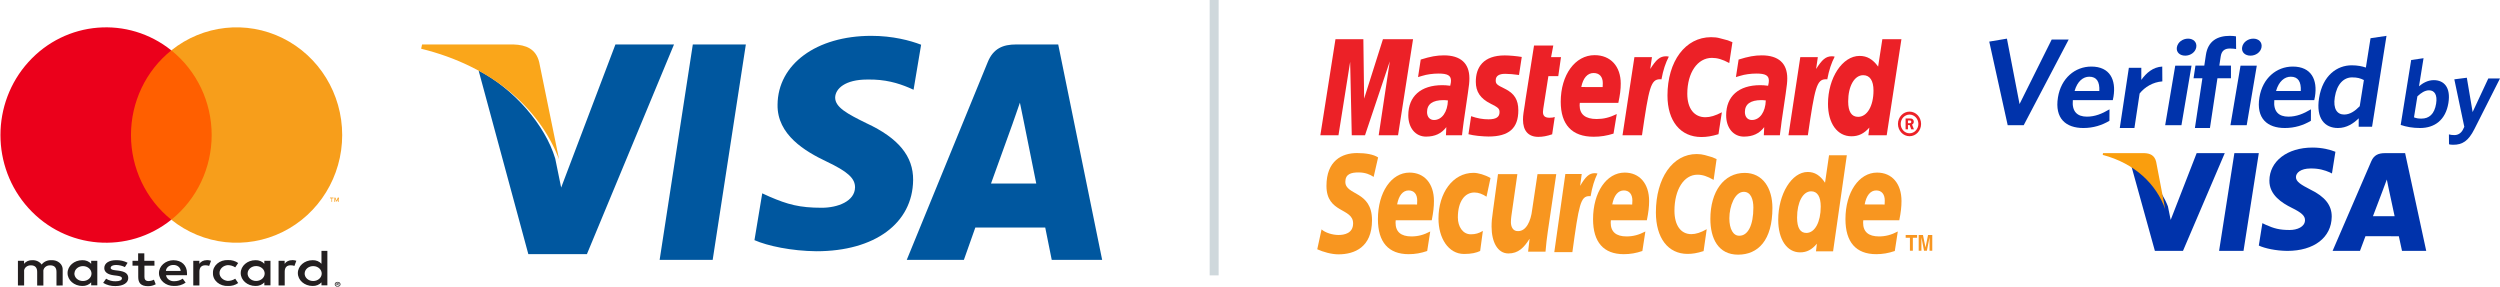 <svg xmlns="http://www.w3.org/2000/svg" xmlns:xlink="http://www.w3.org/1999/xlink" width="279px" height="32px" viewBox="0 0 279 32"><g id="Page-1" stroke="none" stroke-width="1" fill="none" fill-rule="evenodd"><g id="natusana-web/01-naslovna" transform="translate(-939, -4232)"><g id="Group-2" style="mix-blend-mode: luminosity;" transform="translate(934, 4230)"><g id="mc_vrt_pos"><rect id="Rectangle-path" x="0" y="0" width="49" height="39"></rect><path d="M11.995,33.856 L11.995,32.129 C12.019,31.836 11.896,31.547 11.659,31.338 C11.422,31.129 11.093,31.019 10.756,31.036 C10.313,31.011 9.888,31.198 9.649,31.525 C9.431,31.208 9.031,31.02 8.608,31.036 C8.239,31.02 7.888,31.175 7.685,31.445 L7.685,31.105 L7,31.105 L7,33.856 L7.692,33.856 L7.692,32.342 C7.662,32.152 7.731,31.96 7.88,31.818 C8.03,31.677 8.243,31.601 8.463,31.612 C8.918,31.612 9.148,31.871 9.148,32.337 L9.148,33.868 L9.84,33.868 L9.84,32.342 C9.812,32.152 9.881,31.961 10.03,31.82 C10.179,31.678 10.392,31.602 10.611,31.612 C11.079,31.612 11.303,31.871 11.303,32.337 L11.303,33.868 L11.995,33.856 Z M22.233,31.105 L21.106,31.105 L21.106,30.271 L20.414,30.271 L20.414,31.105 L19.788,31.105 L19.788,31.652 L20.427,31.652 L20.427,32.918 C20.427,33.557 20.71,33.937 21.521,33.937 C21.824,33.938 22.121,33.864 22.378,33.724 L22.18,33.212 C21.996,33.307 21.788,33.361 21.574,33.367 C21.244,33.367 21.119,33.183 21.119,32.906 L21.119,31.652 L22.239,31.652 L22.233,31.105 Z M28.078,31.036 C27.738,31.027 27.419,31.182 27.248,31.439 L27.248,31.105 L26.569,31.105 L26.569,33.856 L27.254,33.856 L27.254,32.314 C27.254,31.859 27.478,31.606 27.913,31.606 C28.06,31.604 28.205,31.627 28.342,31.675 L28.553,31.099 C28.396,31.05 28.231,31.025 28.065,31.024 L28.078,31.036 Z M19.241,31.324 C18.853,31.122 18.407,31.022 17.956,31.036 C17.158,31.036 16.638,31.37 16.638,31.917 C16.638,32.365 17.02,32.642 17.725,32.728 L18.055,32.768 C18.43,32.814 18.608,32.901 18.608,33.056 C18.608,33.269 18.358,33.39 17.89,33.39 C17.514,33.399 17.145,33.298 16.842,33.102 L16.513,33.568 C16.912,33.812 17.39,33.937 17.877,33.925 C18.786,33.925 19.313,33.551 19.313,33.027 C19.313,32.504 18.898,32.291 18.213,32.204 L17.883,32.164 C17.587,32.129 17.35,32.078 17.35,31.894 C17.35,31.709 17.574,31.571 17.949,31.571 C18.296,31.575 18.637,31.656 18.938,31.807 L19.241,31.324 Z M37.597,31.036 C37.257,31.027 36.938,31.182 36.767,31.439 L36.767,31.105 L36.088,31.105 L36.088,33.856 L36.774,33.856 L36.774,32.314 C36.774,31.859 36.998,31.606 37.433,31.606 C37.579,31.604 37.725,31.627 37.861,31.675 L38.072,31.099 C37.915,31.05 37.75,31.025 37.584,31.024 L37.597,31.036 Z M28.767,32.475 C28.75,32.866 28.923,33.245 29.243,33.518 C29.563,33.792 30,33.936 30.447,33.914 C30.859,33.932 31.263,33.815 31.581,33.586 L31.251,33.102 C31.014,33.26 30.725,33.347 30.427,33.35 C29.902,33.313 29.497,32.929 29.497,32.469 C29.497,32.009 29.902,31.626 30.427,31.588 C30.725,31.591 31.014,31.678 31.251,31.836 L31.581,31.353 C31.263,31.123 30.859,31.006 30.447,31.024 C30,31.002 29.563,31.146 29.243,31.42 C28.923,31.694 28.75,32.072 28.767,32.463 L28.767,32.475 Z M35.185,32.475 L35.185,31.105 L34.5,31.105 L34.5,31.439 C34.264,31.174 33.896,31.024 33.511,31.036 C32.602,31.036 31.864,31.68 31.864,32.475 C31.864,33.269 32.602,33.914 33.511,33.914 C33.896,33.926 34.264,33.776 34.5,33.511 L34.5,33.845 L35.185,33.845 L35.185,32.475 Z M32.635,32.475 C32.666,32.023 33.104,31.676 33.621,31.693 C34.139,31.71 34.546,32.085 34.538,32.537 C34.529,32.99 34.109,33.353 33.591,33.355 C33.327,33.358 33.074,33.265 32.892,33.098 C32.711,32.93 32.618,32.705 32.635,32.475 Z M24.365,31.036 C23.455,31.047 22.727,31.7 22.74,32.495 C22.753,33.29 23.501,33.925 24.411,33.914 C24.885,33.935 25.351,33.802 25.719,33.54 L25.389,33.096 C25.129,33.279 24.807,33.38 24.473,33.384 C24.002,33.42 23.585,33.121 23.531,32.711 L25.87,32.711 C25.87,32.636 25.87,32.561 25.87,32.481 C25.87,31.617 25.258,31.042 24.374,31.042 L24.365,31.036 Z M24.365,31.571 C24.572,31.567 24.772,31.636 24.922,31.761 C25.071,31.886 25.158,32.058 25.162,32.239 L23.514,32.239 C23.539,31.855 23.911,31.558 24.351,31.571 L24.365,31.571 Z M41.535,32.481 L41.535,30 L40.876,30 L40.876,31.439 C40.64,31.174 40.272,31.024 39.887,31.036 C38.977,31.036 38.24,31.68 38.24,32.475 C38.24,33.269 38.977,33.914 39.887,33.914 C40.272,33.926 40.64,33.776 40.876,33.511 L40.876,33.845 L41.535,33.845 L41.535,32.481 Z M42.678,33.456 C42.721,33.456 42.764,33.462 42.803,33.476 C42.841,33.49 42.876,33.509 42.906,33.534 C42.934,33.559 42.958,33.588 42.975,33.62 C43.008,33.688 43.008,33.765 42.975,33.833 C42.958,33.865 42.934,33.895 42.906,33.919 C42.876,33.944 42.841,33.963 42.803,33.977 C42.764,33.992 42.721,34 42.678,34 C42.551,33.999 42.435,33.934 42.382,33.833 C42.348,33.765 42.348,33.688 42.382,33.62 C42.398,33.588 42.422,33.559 42.451,33.534 C42.48,33.509 42.515,33.49 42.553,33.476 C42.596,33.461 42.642,33.454 42.688,33.456 L42.678,33.456 Z M42.678,33.942 C42.711,33.943 42.744,33.937 42.774,33.925 C42.802,33.914 42.828,33.899 42.849,33.879 C42.935,33.798 42.935,33.673 42.849,33.591 C42.828,33.572 42.802,33.556 42.774,33.545 C42.744,33.534 42.711,33.528 42.678,33.528 C42.645,33.528 42.613,33.534 42.583,33.545 C42.553,33.556 42.526,33.572 42.504,33.591 C42.418,33.673 42.418,33.798 42.504,33.879 C42.526,33.899 42.553,33.915 42.583,33.925 C42.616,33.938 42.652,33.944 42.688,33.942 L42.678,33.942 Z M42.698,33.6 C42.729,33.599 42.759,33.607 42.784,33.623 C42.804,33.638 42.815,33.66 42.813,33.683 C42.814,33.703 42.806,33.722 42.79,33.735 C42.771,33.75 42.747,33.76 42.721,33.761 L42.817,33.856 L42.741,33.856 L42.652,33.761 L42.622,33.761 L42.622,33.856 L42.56,33.856 L42.56,33.603 L42.698,33.6 Z M42.625,33.649 L42.625,33.718 L42.698,33.718 C42.711,33.721 42.725,33.721 42.737,33.718 C42.742,33.71 42.742,33.7 42.737,33.692 C42.742,33.684 42.742,33.674 42.737,33.666 C42.725,33.663 42.711,33.663 42.698,33.666 L42.625,33.649 Z M39.001,32.481 C39.031,32.029 39.47,31.681 39.987,31.698 C40.505,31.715 40.912,32.091 40.904,32.543 C40.895,32.995 40.474,33.359 39.956,33.361 C39.693,33.364 39.44,33.271 39.258,33.103 C39.077,32.936 38.983,32.71 39.001,32.481 Z M15.86,32.481 L15.86,31.105 L15.175,31.105 L15.175,31.439 C14.939,31.174 14.571,31.024 14.186,31.036 C13.276,31.036 12.539,31.68 12.539,32.475 C12.539,33.269 13.276,33.914 14.186,33.914 C14.571,33.926 14.939,33.776 15.175,33.511 L15.175,33.845 L15.86,33.845 L15.86,32.481 Z M13.31,32.481 C13.34,32.029 13.779,31.681 14.296,31.698 C14.814,31.715 15.221,32.091 15.213,32.543 C15.204,32.995 14.783,33.359 14.265,33.361 C14.001,33.366 13.746,33.273 13.563,33.106 C13.38,32.938 13.286,32.711 13.303,32.481 L13.31,32.481 Z" id="Shape" fill="#231F20" fill-rule="nonzero"></path><g id="_Group_" transform="translate(5, 5)" fill-rule="nonzero"><rect id="Rectangle-path" fill="#FF5F00" x="13.963" y="2.621" width="10.312" height="18.899"></rect><path d="M14.618,12.072 C14.614,8.383 16.274,4.898 19.119,2.621 C14.287,-1.252 7.348,-0.688 3.178,3.916 C-0.992,8.521 -0.992,15.62 3.178,20.224 C7.348,24.828 14.287,25.392 19.119,21.52 C16.275,19.243 14.615,15.759 14.618,12.072 Z" id="_Path_" fill="#EB001B"></path><path d="M38.189,12.072 C38.189,16.673 35.612,20.871 31.554,22.882 C27.495,24.893 22.666,24.364 19.119,21.52 C21.962,19.241 23.622,15.758 23.622,12.07 C23.622,8.383 21.962,4.899 19.119,2.621 C22.666,-0.223 27.495,-0.752 31.554,1.259 C35.612,3.269 38.189,7.467 38.189,12.069 L38.189,12.072 Z" id="Shape" fill="#F79E1B"></path><path d="M37.063,19.53 L37.063,19.132 L37.217,19.132 L37.217,19.049 L36.827,19.049 L36.827,19.132 L36.994,19.132 L36.994,19.53 L37.063,19.53 Z M37.819,19.53 L37.819,19.049 L37.701,19.049 L37.564,19.392 L37.426,19.049 L37.321,19.049 L37.321,19.53 L37.407,19.53 L37.407,19.169 L37.534,19.482 L37.623,19.482 L37.75,19.169 L37.75,19.533 L37.819,19.53 Z" id="Shape" fill="#F79E1B"></path></g></g><g id="Visa_Inc._logo" transform="translate(52, 6)" fill-rule="nonzero"><polygon id="polygon9" fill="#00579F" points="32.535 25 26.616 25 30.318 0.962 36.236 0.962"></polygon><path d="M55.797,0.991 C54.574,0.52 52.635,0 50.236,0 C44.113,0 39.802,3.168 39.775,7.698 C39.724,11.041 42.862,12.897 45.209,14.011 C47.608,15.15 48.423,15.893 48.423,16.909 C48.399,18.467 46.485,19.186 44.7,19.186 C42.224,19.186 40.898,18.816 38.882,17.948 L38.066,17.576 L37.198,22.8 C38.653,23.443 41.332,24.013 44.113,24.038 C50.619,24.038 54.855,20.919 54.905,16.092 C54.929,13.443 53.273,11.413 49.7,9.754 C47.532,8.69 46.204,7.972 46.204,6.882 C46.229,5.892 47.327,4.877 49.775,4.877 C51.791,4.828 53.272,5.298 54.393,5.768 L54.954,6.016 L55.797,0.991 Z" id="path11" fill="#00579F"></path><path d="M63.596,16.484 C64.097,15.103 66.022,9.758 66.022,9.758 C65.997,9.81 66.522,8.352 66.822,7.457 L67.247,9.528 C67.247,9.528 68.397,15.282 68.647,16.484 C67.698,16.484 64.796,16.484 63.596,16.484 Z M71.097,0.962 L66.397,0.962 C64.947,0.962 63.846,1.396 63.221,2.956 L54.194,25 L60.57,25 C60.57,25 61.62,22.033 61.846,21.394 C62.545,21.394 68.748,21.394 69.648,21.394 C69.823,22.238 70.373,25 70.373,25 L76,25 L71.097,0.962 Z" id="path13" fill="#00579F"></path><path d="M21.681,0.962 L15.625,16.933 L14.963,13.694 C13.843,9.956 10.332,5.895 6.414,3.876 L11.961,24.359 L18.5,24.359 L28.219,0.962 L21.681,0.962 Z" id="path15" fill="#00579F"></path><path d="M10.305,0.962 L0.104,0.962 L0,1.438 C7.957,3.395 13.227,8.112 15.392,13.782 L13.175,2.944 C12.81,1.438 11.688,1.011 10.305,0.962 Z" id="path17" fill="#FAA61A"></path></g><g id="Verified_by_Visa_logo" transform="translate(227, 6)"><path d="M23.147,13.091 L20.248,20.541 L19.939,19.027 C19.217,17.171 17.654,15.224 15.833,14.435 L18.486,24 L21.621,23.998 L26.283,13.091 L23.147,13.091 L23.147,13.091 Z" id="path10" fill="#0033AB"></path><polygon id="polygon12" fill="#0033AB" points="28.376 24 25.65 24 27.356 13.091 30.083 13.091"></polygon><path d="M38.633,12.938 C38.07,12.712 37.182,12.468 36.08,12.468 C33.262,12.468 31.281,13.984 31.264,16.154 C31.246,17.761 32.68,18.658 33.758,19.191 C34.87,19.738 35.242,20.088 35.239,20.577 C35.228,21.326 34.349,21.667 33.532,21.667 C32.393,21.667 31.786,21.499 30.852,21.083 L30.482,20.905 L30.083,23.405 C30.75,23.716 31.98,23.986 33.259,24 C36.251,24 38.196,22.5 38.22,20.185 C38.232,18.91 37.471,17.945 35.825,17.148 C34.832,16.631 34.218,16.288 34.227,15.762 C34.228,15.299 34.742,14.802 35.859,14.802 C36.792,14.786 37.464,15.003 37.991,15.232 L38.246,15.36 L38.633,12.938 Z" id="path14" fill="#0033AB"></path><path d="M46.411,13.091 L44.163,13.091 C43.466,13.091 42.944,13.283 42.636,13.997 L38.317,24 L41.373,24 C41.373,24 41.872,22.654 41.985,22.359 C42.319,22.359 45.287,22.365 45.71,22.365 C45.8,22.746 46.065,24 46.065,24 L48.767,24 L46.411,13.091 L46.411,13.091 Z M42.822,20.126 C43.064,19.499 43.982,17.074 43.982,17.074 C43.964,17.104 44.22,16.443 44.369,16.034 L44.562,16.975 C44.562,16.975 45.121,19.58 45.238,20.126 C44.785,20.126 43.39,20.126 42.822,20.126 Z" id="path16" fill="#0033AB"></path><path d="M17.325,13.091 L12.694,13.091 L12.667,13.288 C16.268,14.237 18.644,16.568 19.633,19.325 L18.627,14.056 C18.454,13.332 17.95,13.116 17.325,13.091 Z" id="path18" fill="#FA9E0D"></path><polygon id="polygon20" fill="#0033AB" points="1.973 0.312 3.382 7.613 6.971 0.408 8.867 0.408 3.845 9.974 2.059 9.974 0 0.643"></polygon><path d="M13.787,7.178 L9.329,7.178 C9.207,8.459 9.835,9.018 10.899,9.018 C11.791,9.018 12.575,8.704 13.42,8.2 L13.413,9.481 C12.585,9.972 11.628,10.286 10.507,10.286 C8.565,10.286 7.283,9.236 7.668,6.864 C8.016,4.723 9.578,3.429 11.39,3.429 C13.475,3.429 14.169,4.915 13.866,6.782 C13.843,6.918 13.802,7.082 13.787,7.178 Z M11.163,4.56 C10.473,4.56 9.828,5.078 9.524,6.155 L12.284,6.155 C12.336,5.133 11.997,4.56 11.163,4.56 Z" id="path22" fill="#0033AB"></path><path d="M16.783,6.433 L16.202,10.286 L14.567,10.286 L15.58,3.567 L16.97,3.567 L16.971,4.917 C17.524,4.138 18.277,3.484 19.307,3.429 L19.317,5.084 C18.284,5.153 17.355,5.71 16.783,6.433 Z" id="path24" fill="#0033AB"></path><path d="M19.633,9.974 L20.758,3.326 L22.574,3.326 L21.449,9.974 L19.633,9.974 Z M21.87,2.211 C21.265,2.211 20.846,1.826 20.939,1.275 C21.035,0.711 21.586,0.312 22.192,0.312 C22.782,0.312 23.198,0.711 23.103,1.275 C23.01,1.826 22.461,2.211 21.87,2.211 Z" id="path26" fill="#0033AB"></path><path d="M26.853,1.414 C26.275,1.414 25.926,1.673 25.832,2.294 L25.678,3.318 L26.976,3.318 L26.975,4.732 L25.466,4.732 L24.63,10.286 L22.952,10.286 L23.787,4.732 L22.8,4.732 L23.013,3.318 L24,3.318 L24.18,2.12 C24.412,0.577 25.458,0 26.854,0 C27.151,0 27.372,0.029 27.537,0.058 L27.55,1.471 C27.385,1.443 27.135,1.414 26.853,1.414 Z" id="path28" fill="#0033AB"></path><path d="M26.917,9.974 L28.042,3.326 L29.858,3.326 L28.732,9.974 L26.917,9.974 Z M29.153,2.211 C28.548,2.211 28.129,1.826 28.222,1.275 C28.318,0.711 28.87,0.312 29.475,0.312 C30.065,0.312 30.482,0.711 30.386,1.275 C30.293,1.826 29.744,2.211 29.153,2.211 Z" id="path30" fill="#0033AB"></path><path d="M36.27,7.178 L31.812,7.178 C31.69,8.459 32.318,9.018 33.383,9.018 C34.274,9.018 35.059,8.704 35.903,8.2 L35.896,9.481 C35.069,9.972 34.111,10.286 32.99,10.286 C31.048,10.286 29.767,9.236 30.152,6.864 C30.499,4.723 32.061,3.429 33.873,3.429 C35.958,3.429 36.652,4.915 36.349,6.782 C36.327,6.918 36.285,7.082 36.27,7.178 Z M33.646,4.56 C32.956,4.56 32.311,5.078 32.007,6.155 L34.768,6.155 C34.819,5.133 34.48,4.56 33.646,4.56 Z" id="path32" fill="#0033AB"></path><path d="M41.229,10.145 L41.233,9.204 C40.649,9.78 39.887,10.286 38.916,10.286 C37.451,10.286 36.444,9.232 36.808,6.941 C37.21,4.412 38.823,3.288 40.447,3.288 C41.114,3.288 41.633,3.4 42.031,3.541 L42.551,0.267 L44.333,0 L42.722,10.145 L41.229,10.145 Z M41.81,4.932 C41.407,4.735 41.089,4.637 40.494,4.637 C39.581,4.637 38.8,5.353 38.564,6.843 C38.354,8.164 38.836,8.782 39.604,8.782 C40.242,8.782 40.793,8.417 41.346,7.855 L41.81,4.932 Z" id="path34" fill="#0033AB"></path><path d="M48.084,10.286 C47.242,10.286 46.556,10.157 45.917,9.943 L47.087,2.697 L48.467,2.494 L47.961,5.63 C48.364,5.287 48.925,4.944 49.61,4.944 C50.755,4.944 51.522,5.758 51.242,7.492 C50.935,9.397 49.702,10.286 48.084,10.286 Z M49.078,6.079 C48.629,6.079 48.178,6.368 47.779,6.754 L47.401,9.097 C47.666,9.194 47.85,9.237 48.232,9.237 C49.085,9.237 49.681,8.744 49.871,7.567 C50.032,6.572 49.685,6.079 49.078,6.079 Z" id="path36" fill="#0033AB"></path><path d="M54.137,10.419 C53.465,11.744 52.801,12.156 51.782,12.156 C51.552,12.156 51.424,12.134 51.309,12.1 L51.3,10.998 C51.469,11.043 51.65,11.076 51.902,11.076 C52.285,11.076 52.619,10.898 52.842,10.509 L53.016,10.152 L51.902,4.853 L53.298,4.675 L53.945,8.505 L55.696,4.753 L57,4.753 L54.137,10.419 Z" id="path38" fill="#0033AB"></path></g><g id="MasterCard_SecureCode" transform="translate(152, 6)"><g id="Group" transform="translate(0.321, 0)" fill="#EC2127"><path d="M64.491,9.829 C64.491,9.071 65.072,8.457 65.783,8.457 C66.497,8.457 67.072,9.071 67.072,9.829 C67.072,10.588 66.497,11.202 65.783,11.202 C65.072,11.202 64.491,10.588 64.491,9.829 Z M65.783,10.877 C66.326,10.877 66.769,10.406 66.769,9.829 C66.769,9.255 66.326,8.788 65.783,8.788 C65.242,8.788 64.797,9.255 64.797,9.829 C64.797,10.406 65.242,10.877 65.783,10.877 Z M65.607,10.43 L65.342,10.43 L65.342,9.222 L65.822,9.222 C65.92,9.222 66.029,9.228 66.113,9.288 C66.205,9.357 66.258,9.471 66.258,9.592 C66.258,9.726 66.182,9.851 66.062,9.897 L66.27,10.43 L65.975,10.43 L65.8,9.957 L65.607,9.957 L65.607,10.43 L65.607,10.43 Z M65.607,9.751 L65.754,9.751 C65.809,9.751 65.871,9.753 65.917,9.726 C65.962,9.697 65.981,9.638 65.981,9.586 C65.981,9.541 65.955,9.486 65.917,9.465 C65.877,9.438 65.798,9.444 65.751,9.444 L65.607,9.444 L65.607,9.751 Z" id="Shape"></path><path d="M46.018,0.708 L45.664,3.034 C44.896,2.621 44.331,2.459 43.728,2.459 C42.119,2.459 40.981,4.112 40.981,6.471 C40.981,8.101 41.745,9.083 43.002,9.083 C43.535,9.083 44.121,8.91 44.838,8.531 L44.46,10.978 C43.667,11.209 43.15,11.291 42.55,11.291 C40.219,11.291 38.769,9.514 38.769,6.663 C38.769,2.828 40.772,0.149 43.638,0.149 C44.008,0.149 44.339,0.186 44.608,0.265 L45.499,0.5 C45.764,0.607 45.823,0.623 46.018,0.708 Z" id="Shape"></path><path d="M38.843,2.302 C38.775,2.289 38.7,2.28 38.622,2.28 C37.91,2.28 37.507,2.66 36.846,3.699 L37.038,2.374 L35.08,2.374 L33.752,11.093 L35.925,11.093 C36.701,5.764 36.9,4.844 37.941,4.844 C38.005,4.844 38.01,4.844 38.099,4.853 C38.291,3.802 38.554,3.03 38.917,2.325 L38.843,2.302 Z" id="Shape"></path><path d="M25.901,10.987 C25.314,11.185 24.849,11.274 24.351,11.274 C23.247,11.274 22.645,10.595 22.645,9.356 C22.645,9.113 22.663,8.851 22.706,8.575 L22.84,7.724 L22.939,7.03 L23.877,1.08 L26.026,1.08 L25.78,2.374 L26.886,2.374 L26.582,4.494 L25.479,4.494 L24.908,8.133 C24.888,8.293 24.872,8.412 24.872,8.494 C24.872,8.94 25.097,9.14 25.608,9.14 C25.857,9.14 26.045,9.114 26.19,9.058 L25.901,10.987 Z" id="Shape"></path><path d="M17.38,5.131 C17.38,6.232 17.882,6.993 19.018,7.562 C19.889,7.999 20.027,8.126 20.027,8.523 C20.027,9.065 19.641,9.316 18.79,9.316 C18.148,9.316 17.549,9.208 16.857,8.967 L16.558,10.978 L16.656,10.999 L17.053,11.084 C17.181,11.111 17.369,11.136 17.617,11.163 C18.132,11.212 18.527,11.235 18.807,11.235 C21.074,11.235 22.124,10.31 22.124,8.324 C22.124,7.131 21.686,6.425 20.606,5.897 C19.704,5.462 19.602,5.36 19.602,4.955 C19.602,4.482 19.959,4.239 20.654,4.239 C21.077,4.239 21.652,4.29 22.2,4.369 L22.508,2.356 C21.944,2.259 21.108,2.184 20.612,2.184 C18.206,2.184 17.371,3.522 17.38,5.131 Z" id="Shape"></path><path d="M63.236,11.093 L61.19,11.093 L61.297,10.239 C60.701,10.914 60.09,11.209 59.3,11.209 C57.719,11.209 56.683,9.769 56.683,7.589 C56.683,4.689 58.293,2.24 60.205,2.24 C61.045,2.24 61.68,2.608 62.278,3.434 L62.749,0.371 L64.879,0.371 L63.236,11.093 Z M60.045,9.04 C61.055,9.04 61.761,7.829 61.761,6.103 C61.761,4.995 61.358,4.391 60.611,4.391 C59.632,4.391 58.936,5.608 58.936,7.324 C58.936,8.466 59.31,9.04 60.045,9.04 Z" id="Shape"></path><path d="M32.749,10.91 C32.009,11.145 31.294,11.264 30.527,11.26 C28.117,11.26 26.857,9.92 26.857,7.357 C26.857,4.361 28.459,2.155 30.637,2.155 C32.413,2.155 33.554,3.391 33.554,5.329 C33.554,5.97 33.477,6.596 33.285,7.479 L28.987,7.479 C28.969,7.612 28.966,7.673 28.966,7.75 C28.966,8.769 29.609,9.282 30.867,9.282 C31.638,9.282 32.332,9.113 33.109,8.728 L32.749,10.91 Z M31.536,5.718 C31.548,5.536 31.551,5.387 31.551,5.277 C31.551,4.564 31.17,4.148 30.527,4.148 C29.842,4.148 29.351,4.704 29.149,5.712 L31.536,5.718 Z" id="Shape"></path><polygon id="Shape" points="8.701 11.093 6.542 11.093 7.779 2.854 5.015 11.093 3.535 11.093 3.356 2.902 2.053 11.093 0.03 11.093 1.718 0.371 4.83 0.371 4.916 7.006 7.017 0.371 10.376 0.371"></polygon><path d="M14.267,7.209 C14.038,7.182 13.937,7.172 13.783,7.172 C12.558,7.172 11.937,7.622 11.937,8.503 C11.937,9.046 12.242,9.392 12.714,9.392 C13.593,9.392 14.231,8.503 14.267,7.209 Z M15.839,11.093 L14.048,11.093 L14.088,10.188 C13.542,10.91 12.813,11.245 11.823,11.245 C10.647,11.245 9.845,10.273 9.845,8.869 C9.845,6.741 11.247,5.505 13.644,5.505 C13.889,5.505 14.202,5.524 14.523,5.57 C14.591,5.281 14.609,5.157 14.609,5.004 C14.609,4.428 14.233,4.209 13.22,4.209 C12.609,4.209 11.907,4.303 11.423,4.458 L11.122,4.546 L10.933,4.603 L11.231,2.647 C12.31,2.308 13.02,2.178 13.821,2.178 C15.679,2.178 16.663,3.063 16.663,4.734 C16.663,5.168 16.632,5.491 16.485,6.464 L16.032,9.554 L15.959,10.111 L15.903,10.556 L15.866,10.86 L15.839,11.093 Z" id="Shape"></path><path d="M49.741,7.209 C49.516,7.182 49.412,7.172 49.261,7.172 C48.031,7.172 47.409,7.622 47.409,8.503 C47.409,9.046 47.717,9.392 48.189,9.392 C49.072,9.392 49.703,8.503 49.741,7.209 Z M51.315,11.093 L49.522,11.093 L49.564,10.188 C49.019,10.91 48.288,11.245 47.299,11.245 C46.124,11.245 45.318,10.273 45.318,8.869 C45.318,6.741 46.719,5.505 49.121,5.505 C49.364,5.505 49.68,5.524 50,5.57 C50.066,5.281 50.085,5.157 50.085,5.004 C50.085,4.428 49.71,4.209 48.697,4.209 C48.082,4.209 47.382,4.303 46.902,4.458 L46.595,4.546 L46.408,4.603 L46.708,2.647 C47.789,2.308 48.498,2.178 49.293,2.178 C51.154,2.178 52.138,3.063 52.138,4.734 C52.138,5.168 52.101,5.491 51.961,6.464 L51.505,9.554 L51.438,10.111 L51.378,10.556 L51.339,10.86 L51.315,11.093 Z" id="Shape"></path><path d="M57.353,2.302 C57.289,2.289 57.218,2.28 57.136,2.28 C56.426,2.28 56.02,2.66 55.356,3.699 L55.549,2.374 L53.593,2.374 L52.271,11.093 L54.436,11.093 C55.213,5.764 55.418,4.844 56.452,4.844 C56.519,4.844 56.514,4.838 56.603,4.853 C56.799,3.802 57.063,3.03 57.427,2.325 L57.353,2.302 Z" id="Shape"></path></g><g id="Group" transform="translate(0, 13.051)" fill="#F89620"><path d="M48.676,6.115 C48.676,8.092 48.07,9.256 47.116,9.256 C46.419,9.277 45.996,8.493 45.996,7.319 C45.996,5.931 46.614,4.357 47.604,4.357 C48.401,4.357 48.676,5.21 48.676,6.115 Z M50.802,6.151 C50.802,3.954 49.728,2.244 47.708,2.244 C45.383,2.244 43.877,4.324 43.877,7.385 C43.877,9.577 44.767,11.369 46.968,11.369 C49.19,11.369 50.802,9.78 50.802,6.151 Z" id="Shape"></path><path d="M44.572,0.702 L44.241,3.025 C43.522,2.615 43,2.445 42.434,2.445 C40.924,2.445 39.869,4.105 39.869,6.464 C39.869,8.093 40.575,9.079 41.752,9.079 C42.254,9.079 42.803,8.906 43.47,8.526 L43.12,10.972 C42.373,11.204 41.885,11.284 41.33,11.284 C39.154,11.284 37.798,9.507 37.798,6.655 C37.798,2.818 39.669,0.14 42.349,0.14 C42.696,0.14 43.003,0.185 43.257,0.255 L44.084,0.492 C44.339,0.595 44.392,0.613 44.572,0.702 Z" id="Shape"></path><path d="M31.204,2.298 C31.143,2.281 31.072,2.274 30.997,2.274 C30.341,2.274 29.957,2.656 29.342,3.692 L29.521,2.369 L27.693,2.369 L26.459,11.089 L28.477,11.089 C29.204,5.755 29.396,4.837 30.364,4.837 C30.421,4.837 30.427,4.837 30.511,4.847 C30.693,3.792 30.938,3.019 31.278,2.313 L31.204,2.298 Z" id="Shape"></path><path d="M57.572,10.996 L55.664,10.996 L55.763,10.145 C55.208,10.816 54.631,11.113 53.892,11.113 C52.422,11.113 51.45,9.672 51.45,7.492 C51.45,4.596 52.958,2.141 54.74,2.141 C55.526,2.141 56.123,2.516 56.674,3.342 L57.12,0.276 L59.106,0.276 L57.572,10.996 Z M54.587,8.945 C55.538,8.945 56.194,7.734 56.194,6.007 C56.194,4.895 55.819,4.299 55.125,4.299 C54.207,4.299 53.554,5.511 53.554,7.232 C53.554,8.369 53.904,8.945 54.587,8.945 Z" id="Shape"></path><path d="M12.275,10.96 C11.588,11.199 10.919,11.315 10.207,11.315 C7.952,11.315 6.776,9.972 6.776,7.41 C6.776,4.418 8.272,2.21 10.304,2.21 C11.968,2.21 13.029,3.444 13.029,5.382 C13.029,6.022 12.957,6.649 12.784,7.534 L8.761,7.534 C8.749,7.664 8.744,7.728 8.744,7.804 C8.744,8.821 9.347,9.334 10.518,9.334 C11.239,9.334 11.891,9.164 12.614,8.782 L12.275,10.96 Z M11.146,5.772 C11.155,5.588 11.161,5.441 11.161,5.329 C11.161,4.618 10.806,4.202 10.207,4.202 C9.562,4.202 9.103,4.761 8.919,5.763 L11.146,5.772 Z" id="Shape"></path><path d="M36.288,10.96 C35.599,11.199 34.929,11.315 34.219,11.315 C31.96,11.315 30.785,9.972 30.785,7.41 C30.785,4.418 32.283,2.21 34.314,2.21 C35.978,2.21 37.042,3.444 37.042,5.382 C37.042,6.022 36.967,6.649 36.788,7.534 L32.773,7.534 C32.761,7.664 32.754,7.728 32.754,7.804 C32.754,8.821 33.355,9.334 34.526,9.334 C35.247,9.334 35.901,9.164 36.624,8.782 L36.288,10.96 Z M35.153,5.772 C35.166,5.588 35.174,5.441 35.174,5.329 C35.174,4.618 34.816,4.202 34.219,4.202 C33.574,4.202 33.116,4.761 32.929,5.763 L35.153,5.772 Z" id="Shape"></path><path d="M64.46,10.96 C63.762,11.199 63.101,11.315 62.386,11.315 C60.131,11.315 58.952,9.972 58.952,7.41 C58.952,4.418 60.453,2.21 62.483,2.21 C64.147,2.21 65.207,3.444 65.207,5.382 C65.207,6.022 65.138,6.649 64.959,7.534 L60.94,7.534 C60.926,7.664 60.923,7.728 60.923,7.804 C60.923,8.821 61.526,9.334 62.697,9.334 C63.419,9.334 64.07,9.164 64.795,8.782 L64.46,10.96 Z M63.325,5.772 C63.334,5.588 63.34,5.441 63.34,5.329 C63.34,4.618 62.987,4.202 62.386,4.202 C61.741,4.202 61.284,4.761 61.097,5.763 L63.325,5.772 Z" id="Shape"></path><path d="M6.299,2.692 C5.904,2.425 5.369,2.192 4.613,2.192 C3.797,2.192 3.14,2.363 3.14,3.24 C3.14,4.789 6.116,4.211 6.116,7.528 C6.116,10.55 4.152,11.333 2.375,11.333 C1.584,11.333 0.675,11.069 0.005,10.768 L0.487,8.548 C0.892,8.919 1.708,9.173 2.375,9.173 C3.011,9.173 4.007,8.998 4.007,7.877 C4.007,6.121 1.033,6.774 1.033,3.693 C1.033,0.874 2.77,0.03 4.446,0.03 C5.39,0.03 6.277,0.17 6.797,0.519 L6.299,2.692 Z" id="Shape"></path><path d="M18.186,10.957 C17.769,11.159 17.213,11.292 16.393,11.292 C14.628,11.292 13.534,9.511 13.534,7.342 C13.534,4.503 15.117,2.238 17.446,2.238 C17.954,2.238 18.73,2.46 19.341,2.818 L18.895,4.901 C18.462,4.613 18.011,4.431 17.547,4.431 C16.468,4.431 15.697,5.43 15.697,7.22 C15.697,8.251 16.256,9.097 17.139,9.097 C17.665,9.097 18.035,8.985 18.488,8.718 L18.186,10.957 Z" id="Shape"></path><path d="M25.737,8.773 C25.633,9.524 25.537,10.252 25.479,11.034 L23.536,11.034 L23.7,9.625 L23.68,9.625 C23.072,10.583 22.442,11.235 21.342,11.235 C20.122,11.235 19.46,9.938 19.46,8.244 C19.46,7.66 19.496,7.331 19.625,6.419 L20.176,2.383 L22.338,2.383 L21.758,6.431 C21.699,6.866 21.617,7.297 21.617,7.747 C21.617,8.257 21.847,8.773 22.43,8.741 C23.317,8.741 23.84,7.646 23.988,6.368 L24.585,2.383 L26.679,2.383 L25.737,8.773 Z" id="Shape"></path><g transform="translate(65.513, 9.088)" id="Shape"><polygon points="0.961 1.841 0.634 1.841 0.634 0.395 0.161 0.395 0.161 0.085 1.434 0.085 1.434 0.395 0.961 0.395"></polygon><polygon points="3.129 1.841 2.824 1.841 2.824 0.373 2.819 0.373 2.527 1.841 2.207 1.841 1.922 0.373 1.917 0.373 1.917 1.841 1.613 1.841 1.613 0.085 2.089 0.085 2.373 1.469 2.377 1.469 2.656 0.085 3.129 0.085"></polygon></g></g></g><path d="M140.5,2.5 L140.5,32.232" id="Line" stroke="#CFD8DC" stroke-linecap="square"></path></g></g></g></svg>